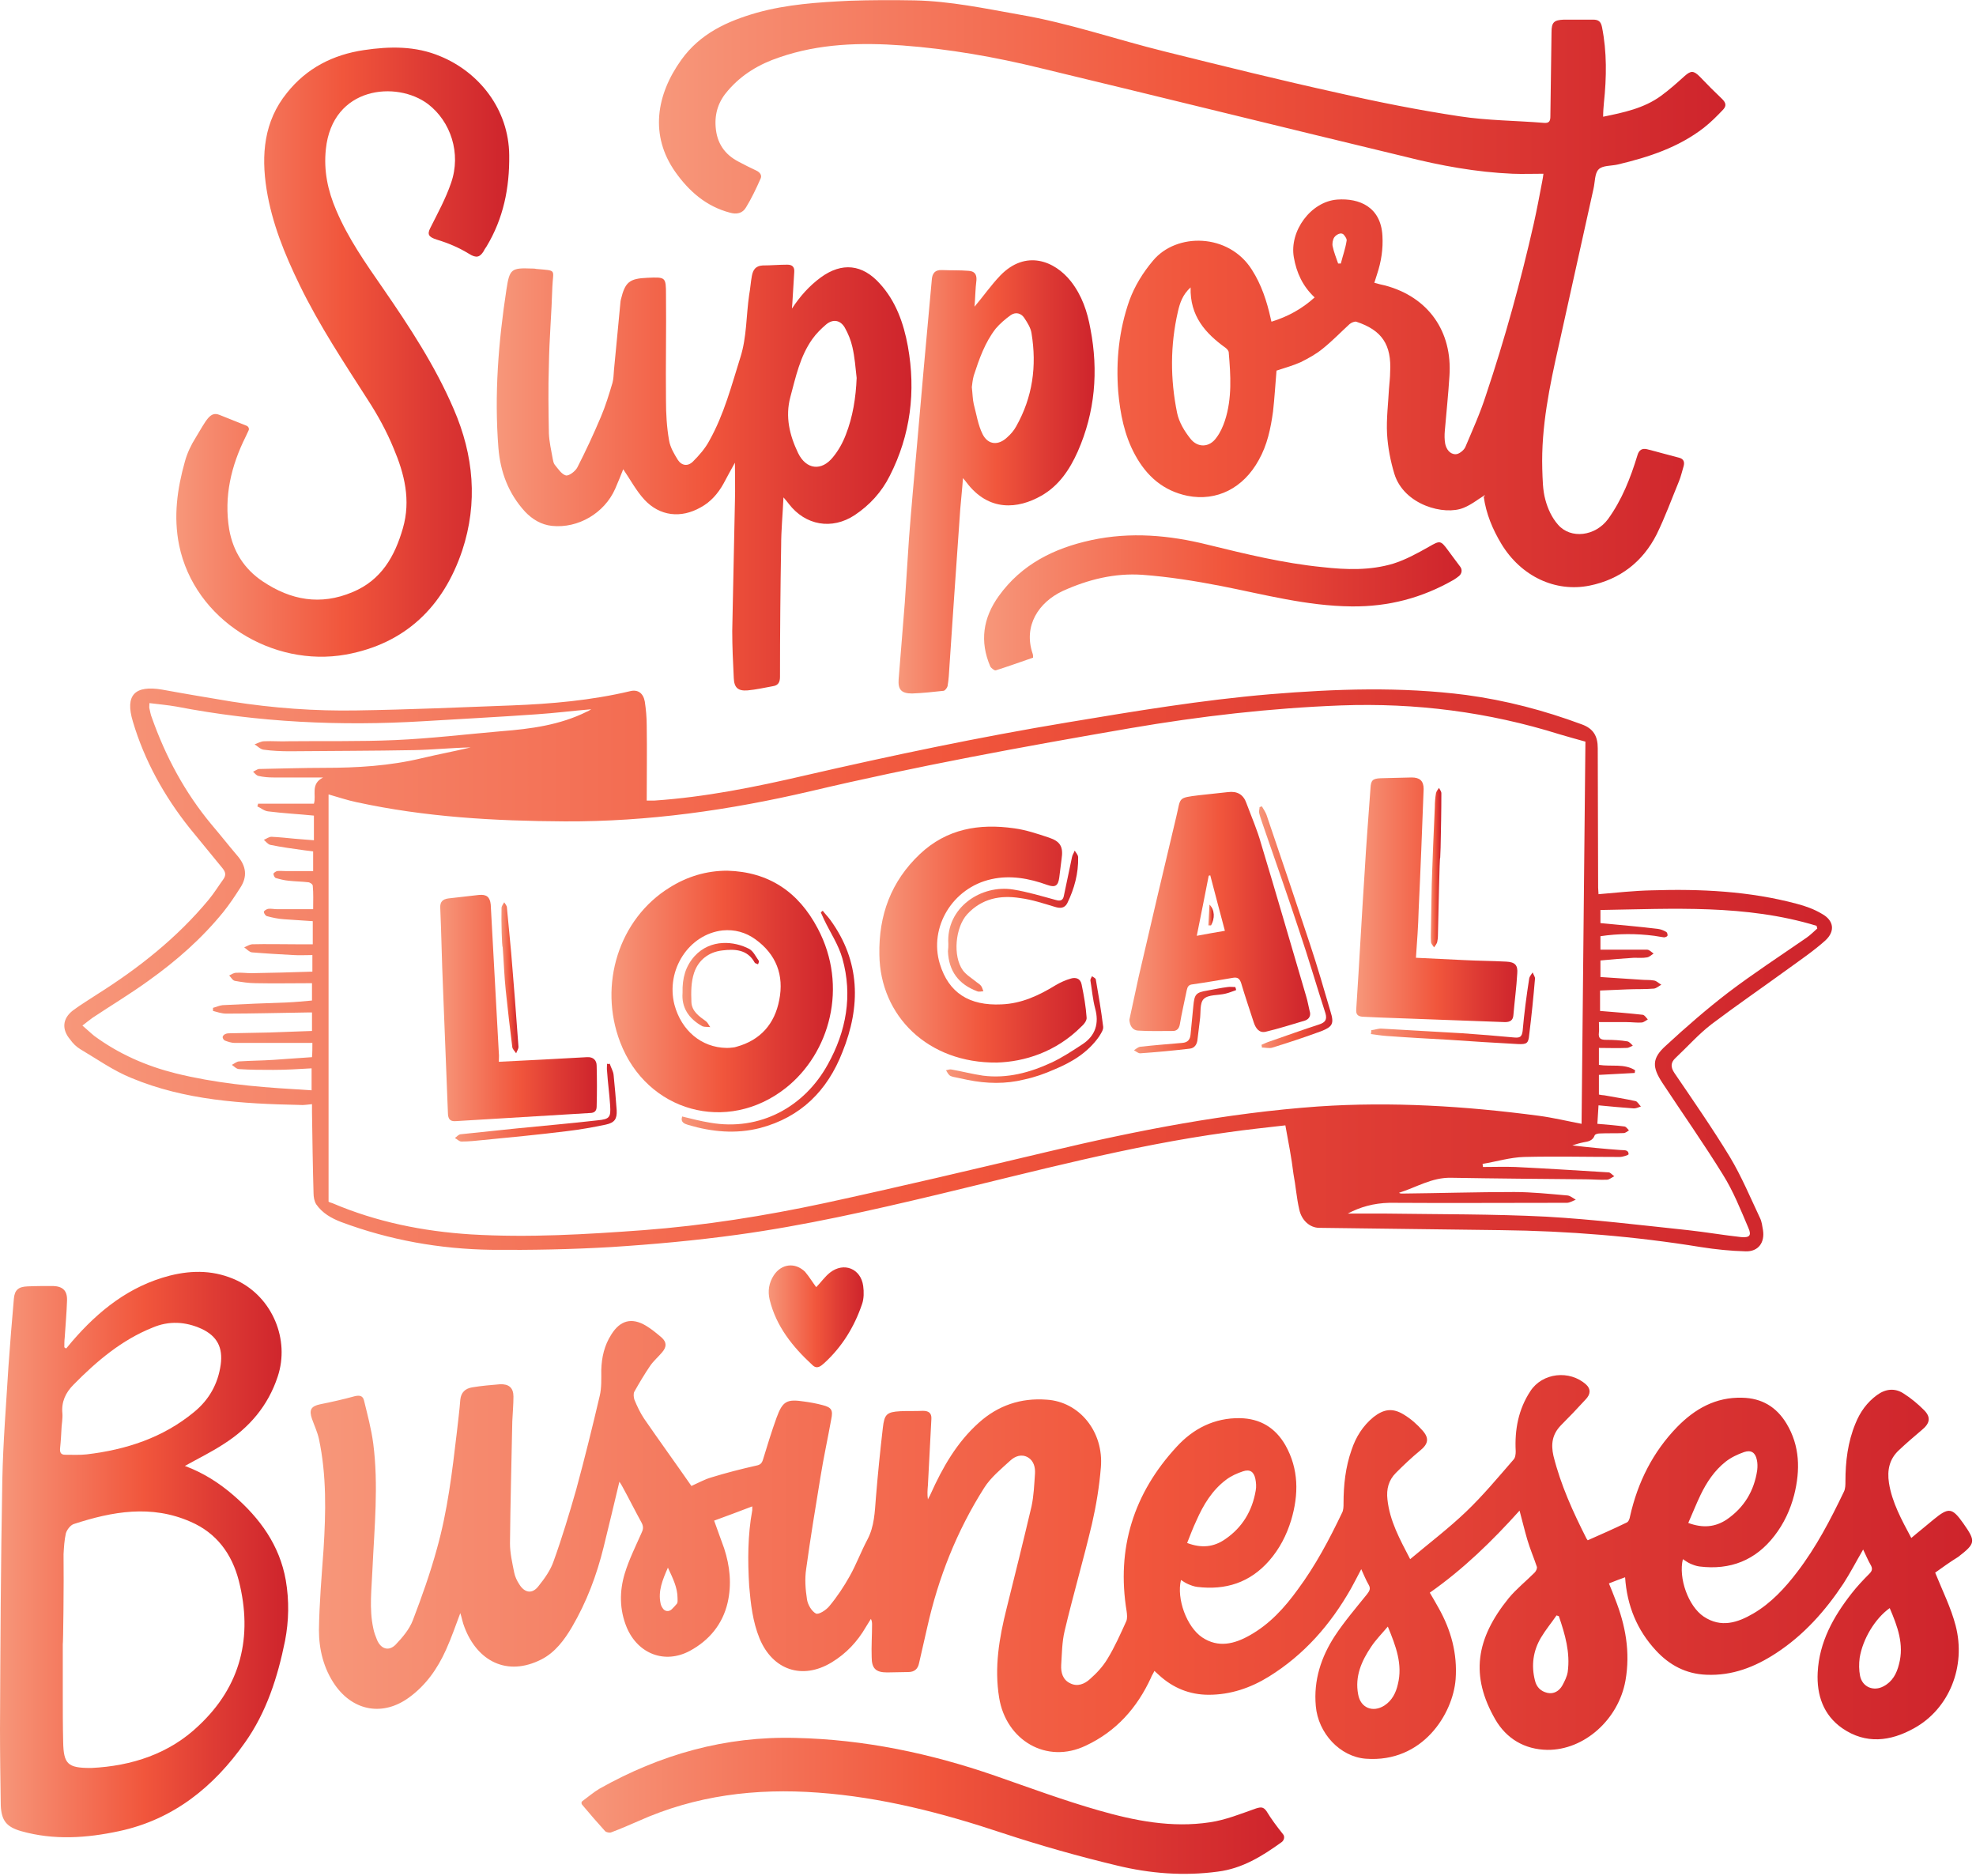 <?xml version="1.0" encoding="UTF-8"?>
<!DOCTYPE svg PUBLIC '-//W3C//DTD SVG 1.0//EN'
          'http://www.w3.org/TR/2001/REC-SVG-20010904/DTD/svg10.dtd'>
<svg height="487.0" preserveAspectRatio="xMidYMid meet" version="1.0" viewBox="0.0 12.7 513.0 487.0" width="513.0" xmlns="http://www.w3.org/2000/svg" xmlns:xlink="http://www.w3.org/1999/xlink" zoomAndPan="magnify"
><g
  ><linearGradient gradientUnits="userSpaceOnUse" id="a" x1="150.918" x2="333.357" xlink:actuate="onLoad" xlink:show="other" xlink:type="simple" y1="481.484" y2="481.484"
    ><stop offset="0" stop-color="#f7977a"
      /><stop offset=".071" stop-color="#f68d71"
      /><stop offset=".5" stop-color="#f1563c"
      /><stop offset=".745" stop-color="#de3b34"
      /><stop offset="1" stop-color="#ce242c"
    /></linearGradient
    ><path d="M333.1,488.8c0.5,0.6,0.3,1.5-0.3,2c-5.1,3.7-10.3,6.9-16.6,7.7c-8.9,1.2-17.7,0.5-26.3-1.6 c-10-2.4-19.9-5.2-29.6-8.4c-15.6-5.2-31.4-9.3-47.9-10.5c-16.2-1.2-31.8,0.7-46.7,7.4c-2.3,1-4.6,2-7,2.9c-0.4,0.2-1.3,0-1.6-0.3 c-2-2.2-3.9-4.4-6-6.9c-0.2-0.3-0.2-0.7,0.1-0.9c1.5-1.1,2.9-2.3,4.4-3.2c15.8-8.9,32.7-13.7,51-13.2c17.8,0.4,34.9,4,51.7,9.8 c8.9,3.1,17.8,6.4,26.9,9c9.4,2.7,19,4.6,28.9,3.1c4.1-0.6,8-2.2,12-3.6c1.3-0.4,1.9-0.4,2.7,0.7 C330,484.8,331.5,486.8,333.1,488.8z" fill="url(#a)"
    /><g
    ><g
      ><linearGradient gradientUnits="userSpaceOnUse" id="b" x1="171.267" x2="448.308" xlink:actuate="onLoad" xlink:show="other" xlink:type="simple" y1="89.025" y2="89.025"
        ><stop offset="0" stop-color="#f7977a"
          /><stop offset=".071" stop-color="#f68d71"
          /><stop offset=".5" stop-color="#f1563c"
          /><stop offset=".745" stop-color="#de3b34"
          /><stop offset="1" stop-color="#ce242c"
        /></linearGradient
        ><path d="M385.5,141.2c-1.8,1.1-3.5,2.5-5.5,3.3c-5,2.1-15.5-0.7-18-8.8c-1-3.3-1.7-6.9-1.9-10.4 c-0.2-3.9,0.3-7.8,0.5-11.7c0.1-1.4,0.3-2.9,0.3-4.3c0.4-7.1-2.1-10.9-8.8-13.1c-0.4-0.1-1.2,0.2-1.7,0.6c-2.3,2.1-4.5,4.4-7,6.4 c-1.7,1.4-3.7,2.5-5.7,3.5c-2,0.9-4.2,1.5-6.3,2.2c-0.3,3.5-0.5,7.1-0.9,10.6c-0.6,4.4-1.5,8.7-3.7,12.6 c-4,7.3-10.9,10.8-18.5,9.3c-6.3-1.3-10.6-5.1-13.6-10.6c-2.8-5.1-3.9-10.8-4.4-16.5c-0.6-8,0.2-15.9,2.9-23.6 c1.4-3.8,3.5-7.2,6.1-10.3c6.1-7.4,19.7-7.2,25.7,2.3c2.5,3.9,3.9,8.2,4.9,12.7c0,0.2,0.1,0.4,0.2,0.8c4.2-1.3,7.9-3.3,11.2-6.3 c-3.1-2.9-4.7-6.4-5.4-10.4c-1.2-6.8,4.4-14.5,11.3-15c5.7-0.4,11.3,1.9,11.7,9.4c0.2,3.4-0.3,6.7-1.4,10 c-0.2,0.6-0.4,1.3-0.7,2.2c1,0.3,1.9,0.5,2.8,0.7c11.2,3,17.5,11.9,16.7,23.5c-0.3,4.8-0.8,9.5-1.2,14.2 c-0.1,1.1-0.1,2.3,0.1,3.4c0.3,1.4,1.2,2.7,2.7,2.7c0.9,0,2.1-1,2.5-1.8c1.9-4.5,3.9-8.9,5.4-13.6c4.9-14.6,9-29.5,12.4-44.5 c0.8-3.6,1.5-7.3,2.2-11c0.1-0.5,0.2-1.1,0.3-1.9c-2.8,0-5.4,0.1-8,0c-9.4-0.4-18.7-2.1-27.8-4.4c-31.6-7.6-63.1-15.4-94.7-23 c-11.8-2.9-23.8-5-35.9-5.9c-10.8-0.8-21.6-0.5-32,3.1c-5.1,1.7-9.7,4.4-13.3,8.6c-2.4,2.7-3.5,5.8-3.2,9.5c0.3,4.1,2.3,7.1,6,9 c1.5,0.8,3.1,1.6,4.6,2.3c1,0.5,1.5,1.3,1,2.2c-1.1,2.5-2.3,5-3.7,7.3c-0.9,1.6-2.5,1.9-4.2,1.4c-6.1-1.6-10.6-5.5-14.2-10.6 c-6.6-9.4-5-19.9,1.6-29.1c4.9-6.8,11.9-10,19.6-12.2c7.9-2.2,15.9-2.7,24-3.1c5.7-0.2,11.4-0.2,17-0.1 c9.2,0.2,18.2,2.1,27.2,3.7c12.9,2.2,25.2,6.5,37.8,9.6c14.9,3.7,29.8,7.4,44.8,10.7c10.5,2.4,21.1,4.5,31.7,6.1 c7.2,1.1,14.6,1.1,21.9,1.7c1.3,0.1,1.6-0.5,1.6-1.7c0.1-7.3,0.2-14.6,0.3-21.8c0-2.6,0.6-3.2,3.2-3.3c2.5,0,5.1,0,7.6,0 c1.4,0,2,0.5,2.3,1.9c1.3,6.5,1.2,13.1,0.5,19.7c-0.1,1.1-0.2,2.3-0.2,3.6c5.4-1.1,10.6-2.2,15-5.4c2.2-1.6,4.2-3.4,6.2-5.2 c1.6-1.4,2.3-1.4,3.9,0.2c1.9,2,3.8,3.9,5.8,5.8c0.9,0.9,1.2,1.7,0.3,2.7c-1.6,1.7-3.3,3.4-5.1,4.8c-6.6,5.1-14.3,7.6-22.3,9.5 c-1.7,0.4-4,0.2-5,1.3c-1,1-0.9,3.3-1.3,5c-3,13.5-6,27.1-9,40.6c-2.4,10.6-4.6,21.2-4.3,32.1c0.1,2.7,0.1,5.5,0.8,8 c0.6,2.3,1.7,4.7,3.3,6.5c3.3,3.8,9.7,3,13-1.5c3.6-5,5.8-10.6,7.6-16.5c0.4-1.4,1.2-1.9,2.5-1.6c2.8,0.7,5.5,1.5,8.3,2.2 c1.2,0.3,1.5,1.1,1.2,2.2c-0.4,1.3-0.7,2.7-1.2,3.9c-1.9,4.6-3.6,9.3-5.8,13.8c-3.6,7.1-9.5,11.7-17.4,13.3 c-8.9,1.8-17.8-2.4-22.9-10.8c-2.3-3.8-4-7.9-4.6-12.3C385.6,141.5,385.4,141.2,385.5,141.2z M309.1,87.3 c-2.1,1.9-2.8,4.1-3.3,6.3c-2,8.7-2,17.5-0.2,26.3c0.5,2.4,1.9,4.7,3.4,6.6c1.9,2.5,5,2.4,6.8-0.2c1-1.3,1.7-2.9,2.2-4.4 c1.9-5.8,1.5-11.8,1-17.7c0-0.4-0.4-0.9-0.8-1.2C312.9,99.2,308.9,94.7,309.1,87.3z M347.4,81.1c0.4,0,0.3,0,0.7,0 c0.5-2,1.2-3.9,1.5-5.9c0.1-0.4-0.2-0.9-0.6-1.4c-0.3-0.5-0.9-0.6-1.4-0.4c-0.5,0.2-0.9,0.5-1.2,0.9c-0.4,0.6-0.6,1.7-0.4,2.4 C346.3,78.2,346.9,79.6,347.4,81.1z" fill="url(#b)"
        /><linearGradient gradientUnits="userSpaceOnUse" id="c" x1="45.845" x2="132.323" xlink:actuate="onLoad" xlink:show="other" xlink:type="simple" y1="104.146" y2="104.146"
        ><stop offset="0" stop-color="#f7977a"
          /><stop offset=".071" stop-color="#f68d71"
          /><stop offset=".5" stop-color="#f1563c"
          /><stop offset=".745" stop-color="#de3b34"
          /><stop offset="1" stop-color="#ce242c"
        /></linearGradient
        ><path d="M64,123.2c0.5,0.2,0.8,0.8,0.5,1.3c-0.3,0.6-0.5,1.1-0.7,1.5c-3.8,7.6-5.7,15.6-4.3,24.1 c1,5.7,3.9,10.3,8.7,13.5c7.3,4.9,15,6.3,23.3,2.8c7.5-3.1,11-9.3,13.1-16.6c2.1-7.3,0.4-14.1-2.4-20.7 c-1.8-4.4-4.1-8.6-6.7-12.6c-6.2-9.7-12.6-19.3-17.7-29.8c-3.9-8-7.2-16.1-8.6-24.9c-1.4-8.9-0.7-17.6,5.3-25 c5.1-6.4,11.9-9.9,20-11.1c6.7-1,13.4-1.1,19.8,1.6c10,4.1,17.8,13.7,17.9,25.7c0.1,8.5-1.5,16.4-5.9,23.7 c-0.3,0.4-0.6,0.9-0.8,1.3c-0.9,1.4-1.8,1.8-3.7,0.6c-2.6-1.6-5.4-2.8-8.4-3.7c-2.2-0.7-2.5-1.4-1.7-3c1.9-3.8,4-7.6,5.4-11.7 c2.7-7.7-0.1-16-6-20.5c-8.1-6.1-24.8-4.6-26.5,11.7c-0.6,5.6,0.5,10.8,2.7,15.9c3.1,7.3,7.6,13.7,12.1,20.2 c6.9,10,13.6,20.2,18.4,31.4c5.2,12,6.3,24.3,2.2,36.7c-4.9,14.6-14.8,24.2-30.2,27c-19,3.4-39.3-8.9-43.3-28.4 c-1.5-7.4-0.5-14.6,1.5-21.7c0.6-2.2,1.6-4.3,2.8-6.2c2.8-4.6,3.7-6.9,6.2-5.9C59.3,121.3,61.5,122.2,64,123.2z" fill="url(#c)"
        /><linearGradient gradientUnits="userSpaceOnUse" id="d" x1="128.971" x2="236.645" xlink:actuate="onLoad" xlink:show="other" xlink:type="simple" y1="136.48" y2="136.48"
        ><stop offset="0" stop-color="#f7977a"
          /><stop offset=".071" stop-color="#f68d71"
          /><stop offset=".5" stop-color="#f1563c"
          /><stop offset=".745" stop-color="#de3b34"
          /><stop offset="1" stop-color="#ce242c"
        /></linearGradient
        ><path d="M205.6,92.8c2.1-3.2,4.5-5.9,7.5-8.1c5.5-4,10.8-3.4,15.3,1.6c4.2,4.6,6.2,10.3,7.3,16.3 c2.1,11.7,0.7,23-4.7,33.6c-2.1,4.2-5.2,7.6-9.1,10.2c-5.9,3.9-12.8,2.7-17.1-2.9c-0.3-0.4-0.7-0.9-1.4-1.7 c-0.2,4.5-0.6,8.5-0.6,12.5c-0.2,11.4-0.3,22.7-0.3,34.1c0,1.4-0.5,2.2-1.8,2.4c-2.2,0.4-4.4,0.9-6.6,1.1 c-2.5,0.2-3.5-0.7-3.6-3.2c-0.2-4.1-0.4-8.1-0.4-12.2c0.2-11.2,0.5-22.5,0.7-33.7c0.1-3.4,0-6.7,0-10c-1,1.8-2,3.6-3,5.5 c-1.4,2.5-3.3,4.7-5.9,6.1c-5.1,2.9-10.6,2.3-14.6-2c-2.2-2.4-3.7-5.3-5.5-7.9c-0.6,1.5-1.3,3.3-2.1,5.1 c-2.8,6.3-9.6,10.3-16.4,9.6c-2.8-0.3-5.1-1.7-7-3.7c-4.3-4.7-6.4-10.3-6.9-16.5c-1.1-13.9,0-27.6,2.1-41.3 c0.8-5.2,1.3-5.5,6.5-5.3c0.4,0,0.8,0,1.2,0.1c5.5,0.5,4.4,0,4.2,4.7c-0.2,6.8-0.8,13.5-0.9,20.3c-0.2,5.9-0.1,11.8,0,17.7 c0.1,2.2,0.6,4.4,1,6.6c0.1,0.5,0.2,1.1,0.5,1.5c0.9,1.1,1.8,2.5,2.9,2.8c0.8,0.2,2.5-1.1,3-2.1c2.2-4.3,4.2-8.6,6.1-13.1 c1.2-2.8,2.1-5.8,3-8.8c0.3-1.1,0.3-2.2,0.4-3.4c0.6-5.9,1.1-11.8,1.7-17.8c0-0.2,0.1-0.3,0.1-0.5c1.1-4.5,2.2-5.4,6.9-5.6 c4.7-0.2,4.8-0.2,4.8,4.4c0.1,9.1-0.1,18.2,0,27.4c0,3.5,0.2,7,0.8,10.4c0.3,1.8,1.3,3.5,2.3,5.1c1,1.5,2.6,1.7,3.9,0.4 c1.6-1.6,3.2-3.4,4.3-5.5c3.8-6.8,5.7-14.2,8-21.5c1.7-5.3,1.5-10.9,2.3-16.3c0.3-1.6,0.4-3.3,0.7-4.9c0.3-1.6,1-2.6,2.8-2.7 c2.1,0,4.2-0.2,6.4-0.2c1.3,0,1.9,0.6,1.8,1.9c-0.2,2.7-0.3,5.5-0.5,8.2C205.7,91.8,205.6,92.3,205.6,92.8z M222.4,110.8 c-0.3-2.7-0.5-5.4-1.1-8c-0.4-1.8-1.1-3.5-2-5.1c-1.2-2-3.1-2.2-4.8-0.8c-1.3,1.1-2.6,2.4-3.6,3.8c-3.2,4.5-4.3,9.8-5.7,15 c-1.4,5.2-0.2,10,2,14.6c2.1,4.3,6.1,4.8,9.1,1c1.4-1.7,2.5-3.7,3.3-5.8C221.4,120.9,222.2,115.9,222.4,110.8z" fill="url(#d)"
        /><linearGradient gradientUnits="userSpaceOnUse" id="e" x1="233.388" x2="284.219" xlink:actuate="onLoad" xlink:show="other" xlink:type="simple" y1="136.531" y2="136.531"
        ><stop offset="0" stop-color="#f7977a"
          /><stop offset=".071" stop-color="#f68d71"
          /><stop offset=".5" stop-color="#f1563c"
          /><stop offset=".745" stop-color="#de3b34"
          /><stop offset="1" stop-color="#ce242c"
        /></linearGradient
        ><path d="M253,92.3c2.3-2.7,4.3-5.6,6.7-8.1c6.6-6.8,14.1-3.8,18.3,1.5c2.9,3.7,4.3,7.9,5.1,12.4 c2.1,10.9,1.2,21.6-3.3,31.8c-2.1,4.7-4.9,8.9-9.5,11.5c-6,3.4-13.6,4.2-19.4-3.5c-0.2-0.3-0.4-0.5-0.9-1.1 c-0.2,2.9-0.5,5.5-0.7,8c-0.6,8.1-1.1,16.2-1.7,24.4c-0.4,5.4-0.7,10.9-1.1,16.3c-0.1,1.8-0.2,3.6-0.5,5.3 c-0.1,0.4-0.6,1.1-1,1.2c-2.7,0.3-5.5,0.6-8.2,0.7c-2.8,0-3.7-1-3.5-3.7c0.5-6.6,1.1-13.2,1.6-19.9c0.4-5.6,0.7-11.2,1.1-16.8 c0.6-7.8,1.3-15.5,2-23.3c0.6-6.8,1.2-13.7,1.8-20.5c0.7-7.7,1.4-15.4,2.1-23.1c0.1-1.7,0.8-2.7,2.7-2.6c2.3,0.1,4.6,0,6.9,0.2 c1.4,0.1,2.1,0.8,2,2.4C253.2,87.7,253.2,90.1,253,92.3z M252.3,113.2c0.2,1.7,0.2,3.1,0.5,4.4c0.7,2.6,1.1,5.4,2.3,7.8 c1.4,2.8,4.1,3,6.4,0.8c0.9-0.8,1.7-1.7,2.3-2.8c4.3-7.6,5.4-15.7,4-24.2c-0.2-1.4-1.1-2.8-1.9-4c-0.8-1.2-2.2-1.6-3.5-0.7 c-1.4,1-2.8,2.2-3.9,3.5c-2.8,3.6-4.3,7.9-5.7,12.2C252.5,111.3,252.4,112.4,252.3,113.2z" fill="url(#e)"
      /></g
      ><linearGradient gradientUnits="userSpaceOnUse" id="f" x1="255.512" x2="379.482" xlink:actuate="onLoad" xlink:show="other" xlink:type="simple" y1="169.131" y2="169.131"
      ><stop offset="0" stop-color="#f7977a"
        /><stop offset=".071" stop-color="#f68d71"
        /><stop offset=".5" stop-color="#f1563c"
        /><stop offset=".745" stop-color="#de3b34"
        /><stop offset="1" stop-color="#ce242c"
      /></linearGradient
      ><path d="M379.1,159.8c0.6,0.8,0.4,1.8-0.3,2.4c-0.5,0.4-0.9,0.7-1.4,1c-8.2,4.7-16.9,7-26.5,6.9 c-11.6-0.1-22.7-3.1-33.9-5.3c-6.7-1.3-13.6-2.4-20.4-2.9c-7.2-0.5-14.1,1.2-20.7,4.2c-6.2,2.9-10.3,9-7.8,16.3 c0.1,0.3,0.1,0.6,0.1,1c-3.2,1.1-6.5,2.3-9.7,3.3c-0.3,0.1-1.2-0.6-1.4-1c-2.8-6.5-1.9-12.6,2.2-18.3c5.9-8.2,14.3-12.4,24-14.5 c10.2-2.2,20.3-1.3,30.3,1.2c9.8,2.4,19.6,4.8,29.7,5.8c6.2,0.7,12.4,0.9,18.4-0.9c3.2-1,6.3-2.7,9.3-4.4c2.8-1.6,3-1.7,4.9,0.9 C376.9,156.9,378,158.3,379.1,159.8z" fill="url(#f)"
    /></g
    ><g
    ><linearGradient gradientUnits="userSpaceOnUse" id="g" x1="80.813" x2="511.993" xlink:actuate="onLoad" xlink:show="other" xlink:type="simple" y1="412.259" y2="412.259"
      ><stop offset="0" stop-color="#f7977a"
        /><stop offset=".071" stop-color="#f68d71"
        /><stop offset=".5" stop-color="#f1563c"
        /><stop offset=".745" stop-color="#de3b34"
        /><stop offset="1" stop-color="#ce242c"
      /></linearGradient
      ><path d="M502.4,420.9c1.9,4.7,4.1,9.1,5.3,13.7c2.8,10.7-1.7,21.7-10.8,26.7c-6.1,3.4-12.5,4.2-18.6,0 c-4.9-3.4-6.7-8.6-6.4-14.5c0.4-7.9,4.1-14.5,8.8-20.5c1.4-1.8,3-3.5,4.6-5.1c0.8-0.8,0.9-1.4,0.3-2.4c-0.7-1.2-1.2-2.5-1.9-3.9 c-1.8,3.1-3.3,6-5.1,8.8c-4.7,7.1-10.3,13.4-17.5,18.1c-5.5,3.6-11.4,5.9-18.1,5.6c-5.3-0.2-9.6-2.5-13.1-6.3 c-4.9-5.3-7.5-11.6-8-19c-1.4,0.5-2.7,1-4.2,1.6c0.6,1.4,1.1,2.7,1.6,4c2.7,6.8,4,13.8,2.7,21.2c-1.8,10.1-10.7,18.1-20.3,18 c-5.9-0.1-10.6-2.9-13.5-7.9c-6.5-11.3-5.1-20.9,3.5-31.5c2-2.4,4.5-4.4,6.7-6.6c0.4-0.4,0.7-1.1,0.6-1.5 c-0.8-2.4-1.8-4.7-2.5-7.1c-0.7-2.4-1.3-4.9-2-7.5c-7.1,7.9-14.6,15.2-23.3,21.3c0.8,1.4,1.6,2.7,2.3,4c3.2,5.7,4.9,11.8,4.4,18.5 c-0.7,8.9-8.5,21.7-23.3,20.6c-6.7-0.5-12.4-6.6-13-13.7c-0.6-6.7,1.4-12.7,4.9-18.1c2.5-3.8,5.5-7.3,8.4-10.9 c0.7-0.9,1-1.5,0.4-2.5c-0.7-1.2-1.2-2.5-1.9-4c-1,1.9-1.8,3.5-2.7,5.1c-5.3,9.3-12.1,17.1-21.3,22.8c-4.7,2.9-9.9,4.7-15.6,4.7 c-5,0-9.3-1.8-12.9-5.1c-0.3-0.3-0.7-0.6-1.2-1.1c-0.3,0.7-0.7,1.2-0.9,1.8c-3.6,7.8-9,13.9-16.9,17.6 c-10.2,4.9-20.7-1.4-22.5-12.4c-1.3-7.9,0-15.5,1.9-23.1c2.2-8.8,4.4-17.7,6.5-26.6c0.6-2.8,0.7-5.7,0.9-8.5 c0.1-1.6-0.3-3.3-1.8-4.2c-1.7-1-3.4-0.3-4.6,0.8c-2.4,2.2-5.1,4.4-6.8,7.1c-7.1,11.2-11.9,23.3-14.8,36.3 c-0.7,3.1-1.4,6.1-2.1,9.2c-0.3,1.5-1.2,2.3-2.8,2.3c-1.8,0-3.7,0.1-5.5,0.1c-2.9,0-4-1-4-4c-0.1-2.8,0.1-5.6,0.1-8.4 c0-0.4,0-0.9-0.3-1.5c-0.4,0.7-0.9,1.4-1.3,2.1c-2.2,3.8-5.1,6.9-8.9,9.2c-7.6,4.6-15.3,2-18.7-6.2c-1.8-4.4-2.3-9-2.7-13.6 c-0.4-6.6-0.4-13.2,0.8-19.7c0-0.2,0-0.4,0-1c-3.4,1.3-6.6,2.5-9.9,3.7c0.9,2.6,1.8,4.9,2.6,7.2c1.5,4.6,2,9.3,0.9,14.1 c-1.3,5.6-4.8,9.8-9.8,12.5c-6.5,3.5-13.5,0.8-16.4-6.1c-1.9-4.6-1.9-9.4-0.5-14c1.1-3.6,2.8-7,4.3-10.4c0.5-1,0.6-1.7,0.1-2.7 c-1.7-3.1-3.3-6.3-5-9.4c-0.2-0.4-0.4-0.7-0.8-1.3c-1.4,5.8-2.7,11.4-4.1,17c-1.8,7.3-4.4,14.2-8.2,20.7c-2,3.4-4.4,6.6-7.9,8.4 c-9,4.6-16.7,0.4-20-8.3c-0.5-1.2-0.7-2.5-1.1-3.7c-1.2,3.2-2.3,6.4-3.7,9.5c-2.2,4.9-5.2,9.2-9.6,12.4 c-6.7,4.9-14.4,3.6-19.2-3.2c-3-4.3-4.2-9.3-4.2-14.3c0.1-7,0.7-14,1.2-21c0.6-9.6,0.8-19.2-1.2-28.6c-0.4-1.8-1.2-3.5-1.8-5.2 c-0.8-2.3-0.3-3.3,2.1-3.8c3-0.6,6.1-1.3,9-2.1c1.3-0.3,2.1-0.1,2.4,1.1c0.9,3.7,1.9,7.4,2.4,11.2c1.4,10.8,0.3,21.7-0.2,32.5 c-0.2,5.1-0.9,10.3,0.2,15.4c0.2,1.1,0.6,2.1,1,3.1c1,2.3,3,3,4.8,1.2c1.8-1.9,3.6-4,4.5-6.4c2.3-6,4.5-12.2,6.2-18.4 c2.8-9.9,4-20.1,5.2-30.3c0.3-2.8,0.7-5.7,0.9-8.5c0.2-1.9,1.3-2.9,3.1-3.2c2.4-0.4,4.8-0.6,7.2-0.8c2.3-0.1,3.5,0.9,3.5,3.2 c0,2.1-0.2,4.2-0.3,6.4c-0.2,10.6-0.5,21.1-0.6,31.7c0,2.5,0.6,5.1,1.1,7.6c0.2,1,0.7,2.1,1.3,3c1.4,2.3,3.4,2.6,5,0.5 c1.6-2,3.1-4.1,3.9-6.4c2.2-6.1,4.1-12.4,5.9-18.7c2.2-8.1,4.2-16.2,6.1-24.3c0.5-2.1,0.4-4.4,0.4-6.7c0.1-3.3,0.8-6.4,2.6-9.2 c2.3-3.7,5.3-4.5,9-2.3c1.5,0.9,2.8,2,4.1,3.1c1.3,1.2,1.3,2.4,0.1,3.8c-1,1.2-2.2,2.2-3.1,3.5c-1.5,2.2-2.8,4.4-4.1,6.7 c-0.3,0.5-0.2,1.5,0,2.1c0.7,1.7,1.5,3.4,2.5,4.9c4,5.8,8.2,11.6,12.3,17.5c1.8-0.8,3.4-1.7,5.1-2.2c3.9-1.2,7.8-2.2,11.8-3.1 c1-0.2,1.4-0.6,1.7-1.6c1.1-3.6,2.2-7.2,3.5-10.8c1.6-4.4,2.7-4.9,7.3-4.2c1.5,0.2,3.1,0.5,4.6,0.9c2.4,0.6,2.8,1.3,2.3,3.7 c-0.9,5-2,10-2.8,15c-1.3,7.9-2.6,15.8-3.7,23.8c-0.4,2.6-0.2,5.3,0.2,7.9c0.2,1.4,1.2,3.1,2.3,3.7c0.7,0.4,2.7-0.9,3.5-1.9 c2-2.4,3.8-5.1,5.3-7.8c1.7-3,2.9-6.3,4.6-9.5c1.8-3.4,1.9-7.1,2.2-10.9c0.5-6.1,1.1-12.1,1.8-18.1c0.4-3.5,1-4.1,4.5-4.3 c1.9-0.1,3.9,0,5.9-0.1c1.4,0,2.3,0.5,2.2,2.1c-0.3,5.7-0.6,11.4-0.9,17.2c-0.1,1.2-0.2,2.4,0,3.7c0.2-0.5,0.5-0.9,0.7-1.4 c3.1-6.9,6.8-13.4,12.5-18.5c5-4.5,10.9-6.5,17.6-6c8.5,0.5,14.9,8.3,14.1,17.6c-0.4,4.9-1.2,9.8-2.3,14.6 c-2.2,9.3-4.9,18.5-7.1,27.8c-0.7,2.9-0.7,5.9-0.9,8.9c-0.1,1.9,0.4,3.8,2.3,4.7c1.9,1,3.8,0.2,5.2-1.1c1.7-1.5,3.3-3.2,4.5-5.2 c1.9-3.1,3.4-6.5,4.9-9.8c0.3-0.7,0.2-1.7,0.1-2.5c-2.7-16.4,1.8-30.7,13-42.8c4.3-4.7,9.8-7.5,16.4-7.4c5.3,0.1,9.2,2.5,11.8,7 c3.5,6.2,3.5,12.8,1.5,19.5c-1.2,3.9-3,7.4-5.7,10.5c-5,5.7-11.3,7.7-18.7,6.8c-0.8-0.1-1.6-0.4-2.3-0.7c-0.7-0.3-1.3-0.7-1.9-1.1 c-1.2,4.9,1.5,12.2,5.5,14.9c4.2,2.8,8.4,1.7,12.3-0.5c5.2-2.9,9.1-7.2,12.5-11.9c4.6-6.2,8.2-13,11.5-19.9 c0.4-0.7,0.4-1.7,0.4-2.5c0-4.7,0.5-9.4,2.1-13.9c1.1-3.3,2.9-6.2,5.7-8.5c2.7-2.1,5-2.4,7.9-0.6c1.8,1.1,3.4,2.5,4.8,4.1 c1.8,2,1.5,3.5-0.6,5.2c-2.2,1.8-4.3,3.8-6.3,5.8c-1.9,1.9-2.5,4.2-2.2,6.9c0.6,5.6,3.2,10.3,5.9,15.5c5-4.2,10-8,14.5-12.3 c4.4-4.2,8.3-8.9,12.3-13.5c0.5-0.5,0.6-1.4,0.6-2.2c-0.3-5.6,0.7-10.9,3.8-15.6c3.1-4.8,10.2-5.6,14.5-1.7 c1.2,1.1,1.2,2.5-0.2,3.9c-2.1,2.3-4.2,4.5-6.4,6.7c-2.2,2.3-2.6,4.8-1.9,7.9c1.9,7.6,5.1,14.6,8.6,21.5c0.1,0.1,0.2,0.3,0.3,0.4 c3.4-1.5,6.8-3,10.1-4.6c0.5-0.2,0.8-1,0.9-1.7c2-8.8,5.9-16.6,12.2-23.1c4.6-4.7,10-7.8,16.9-7.6c5.1,0.1,8.9,2.4,11.5,6.7 c3.5,5.8,3.6,12.1,2,18.5c-1,3.9-2.7,7.5-5.1,10.6c-4.9,6.4-11.5,9-19.5,8c-0.8-0.1-1.6-0.4-2.3-0.7c-0.7-0.3-1.4-0.8-2-1.2 c-1.2,4.9,1.4,12.2,5.4,14.9c4.5,3,8.8,1.6,12.9-0.8c4.6-2.7,8.2-6.6,11.4-10.8c4.9-6.4,8.6-13.5,12.1-20.8 c0.4-0.8,0.4-1.8,0.4-2.7c0-5.1,0.6-10.2,2.6-15c1.2-3,3-5.5,5.6-7.4c2.2-1.6,4.6-1.9,6.9-0.4c1.9,1.2,3.7,2.7,5.3,4.3 c1.9,1.9,1.5,3.5-0.6,5.2c-2,1.7-4,3.4-5.9,5.2c-2.5,2.3-3.1,5.2-2.6,8.5c0.8,5.1,3.3,9.6,5.8,14.3c1.1-0.9,2-1.7,2.9-2.4 c1-0.8,1.9-1.6,2.9-2.4c3.9-3.2,4.8-3.1,7.7,1c3.3,4.7,3.2,5.2-1.3,8.7C506.3,418.1,504.2,419.6,502.4,420.9z M308.2,413.2 c3.7,1.4,6.9,1.1,9.9-1c4.4-3,7-7.3,7.9-12.6c0.2-1,0.1-2.1-0.1-3.1c-0.4-1.8-1.4-2.5-3.2-1.9c-1.5,0.5-3.1,1.2-4.4,2.2 c-3.6,2.7-5.9,6.5-7.7,10.6C309.7,409.3,309,411.2,308.2,413.2z M438.3,408c3.8,1.4,7,1.1,10-0.9c4.5-3.1,7.1-7.4,7.9-12.8 c0.1-0.9,0.1-1.9-0.1-2.7c-0.4-1.9-1.5-2.6-3.3-2c-1.7,0.6-3.4,1.4-4.8,2.5c-2.9,2.3-4.9,5.3-6.5,8.6 C440.4,403,439.4,405.5,438.3,408z M360.3,434.9c-1.6,1.9-3.1,3.4-4.3,5.2c-2.5,3.7-4.3,7.7-3.4,12.4c0.6,3.5,3.8,4.8,6.8,2.9 c2-1.3,3-3.3,3.5-5.5C364.2,444.7,362.4,440,360.3,434.9z M490.6,430.1c-3.8,2.7-7,8-7.8,12.9c-0.2,1.5-0.2,3.2,0.1,4.7 c0.6,2.9,3.5,4.1,6.1,2.7c2.3-1.2,3.4-3.3,4-5.7C494.4,439.5,492.6,434.8,490.6,430.1z M404.7,432.2c-0.2-0.1-0.4-0.1-0.6-0.2 c-1.3,1.9-2.8,3.7-4,5.7c-2.1,3.5-2.6,7.3-1.6,11.2c0.4,1.7,1.5,2.8,3.2,3.2c1.7,0.4,3.1-0.5,3.9-1.9c0.6-1.1,1.2-2.3,1.4-3.5 C407.7,441.6,406.3,436.9,404.7,432.2z M173.4,419.6c-1.4,3.2-2.6,6.1-1.9,9.3c0.1,0.5,0.3,0.9,0.6,1.3c0.5,0.8,1.6,0.9,2.3,0.2 c0.4-0.4,0.9-0.9,1.3-1.4c0.3-0.3,0.2-1,0.2-1.5C175.9,424.8,174.7,422.4,173.4,419.6z" fill="url(#g)"
      /><linearGradient gradientUnits="userSpaceOnUse" id="h" x1="0" x2="74.837" xlink:actuate="onLoad" xlink:show="other" xlink:type="simple" y1="416.198" y2="416.198"
      ><stop offset="0" stop-color="#f7977a"
        /><stop offset=".071" stop-color="#f68d71"
        /><stop offset=".5" stop-color="#f1563c"
        /><stop offset=".745" stop-color="#de3b34"
        /><stop offset="1" stop-color="#ce242c"
      /></linearGradient
      ><path d="M17.2,362.7c0.5-0.6,1-1.2,1.5-1.8c6.9-8,14.9-14.4,25.4-17.1c6-1.5,11.8-1.4,17.5,1.3 c9.1,4.4,13.7,15.3,10.5,24.9c-2.5,7.6-7.4,13.3-14,17.5c-3.2,2.1-6.7,3.8-10.1,5.7c4.8,1.8,8.9,4.4,12.7,7.7 c6.8,5.9,11.9,12.9,13.5,22c0.9,5.3,0.8,10.5-0.2,15.7c-1.9,9.4-4.8,18.5-10.4,26.4C55.5,476.5,45,485,30.9,488 c-8.4,1.8-16.9,2.4-25.4,0c-3.8-1.1-5.1-2.7-5.3-6.6C0.1,474.7,0,468.1,0,461.5c0.1-21.5,0.2-43,0.6-64.6c0.2-9.9,1-19.7,1.6-29.6 c0.4-5.8,0.9-11.7,1.4-17.5c0.2-2.3,1.2-3.1,3.5-3.2c2.2-0.1,4.5-0.1,6.7-0.1c2.5,0.1,3.7,1.2,3.6,3.8c-0.1,3.2-0.4,6.4-0.6,9.6 c-0.1,0.8-0.1,1.7-0.1,2.5C16.9,362.6,17.1,362.7,17.2,362.7z M16.3,439.5c0,4.2,0,8.4,0,12.6c0,4.2,0,8.5,0.1,12.7 c0.1,5.8,1.2,6.8,7.1,6.8c0.1,0,0.1,0,0.2,0c10.5-0.5,20.3-3.7,27.9-11C62.5,450.4,65.7,437.6,62,423c-1.8-7-5.8-12.4-12.5-15.3 c-10.2-4.5-20.3-2.7-30.4,0.6c-0.8,0.3-1.7,1.4-2,2.4c-0.4,1.8-0.5,3.6-0.6,5.4C16.6,423.9,16.4,439.5,16.3,439.5z M16,382.9 c-0.1,1.9-0.2,3.8-0.4,5.7c-0.1,1.1,0.2,1.7,1.3,1.7c1.9,0,3.8,0.1,5.6-0.1c10.2-1.2,19.8-4.3,27.9-11c3.9-3.2,6.2-7.3,6.9-12.3 c0.6-4.4-0.9-7.4-5-9.3c-4.2-1.9-8.5-2.1-12.7-0.3c-8,3.2-14.5,8.7-20.5,14.8c-2.1,2.1-3.2,4.5-2.9,7.5 C16.3,380.6,16,382.9,16,382.9z" fill="url(#h)"
      /><linearGradient gradientUnits="userSpaceOnUse" id="i" x1="199.555" x2="224.26" xlink:actuate="onLoad" xlink:show="other" xlink:type="simple" y1="354.518" y2="354.518"
      ><stop offset="0" stop-color="#f7977a"
        /><stop offset=".071" stop-color="#f68d71"
        /><stop offset=".5" stop-color="#f1563c"
        /><stop offset=".745" stop-color="#de3b34"
        /><stop offset="1" stop-color="#ce242c"
      /></linearGradient
      ><path d="M211.9,346.8c1.2-1.2,2.2-2.7,3.6-3.8c3.6-2.8,8-1,8.6,3.5c0.2,1.5,0.2,3.3-0.3,4.7c-2,5.9-5.2,11.1-9.8,15.3 c-0.9,0.8-1.9,1.7-3.1,0.5c-5.1-4.7-9.4-10-11.1-17c-0.5-2.2-0.2-4.3,1.1-6.3c2-3,5.5-3.4,8.1-0.9 C210.1,344.1,211,345.6,211.9,346.8z" fill="url(#i)"
    /></g
    ><g
    ><linearGradient gradientUnits="userSpaceOnUse" id="j" x1="16.858" x2="475.894" xlink:actuate="onLoad" xlink:show="other" xlink:type="simple" y1="264.449" y2="264.449"
      ><stop offset="0" stop-color="#f7977a"
        /><stop offset=".071" stop-color="#f68d71"
        /><stop offset=".5" stop-color="#f1563c"
        /><stop offset=".745" stop-color="#de3b34"
        /><stop offset="1" stop-color="#ce242c"
      /></linearGradient
      ><path d="M333.7,304.8c-5.2,0.6-10,1.1-14.9,1.8c-25.6,3.5-50.4,10.2-75.5,16.2c-17.2,4.1-34.4,8-51.9,10.4 c-10.9,1.5-21.9,2.5-32.9,3.2c-10.3,0.6-20.6,0.8-31,0.7c-13.3-0.2-26.3-2.5-38.9-7.2c-2.6-1-4.9-2.3-6.5-4.6 c-0.5-0.8-0.7-1.9-0.7-2.9c-0.2-7-0.3-14-0.4-21c0-0.6,0-1.2,0-2.1c-1.2,0.1-2.2,0.3-3.2,0.2c-14.9-0.3-29.8-1.2-43.7-7 c-4.7-1.9-8.9-4.9-13.3-7.5c-1-0.6-1.9-1.5-2.6-2.5c-2.2-2.6-2-5.4,0.7-7.5c2-1.5,4.2-2.8,6.3-4.2c10.8-6.8,20.8-14.7,29-24.6 c1.4-1.7,2.5-3.5,3.8-5.3c0.7-1,0.6-1.8-0.2-2.8c-2.9-3.5-5.7-7-8.6-10.5c-6.6-8.3-11.7-17.5-14.7-27.6c-2.1-6.9,0.5-9.5,7.6-8.3 c6,1.1,12,2.1,18,3.1c10.8,1.7,21.7,2.5,32.6,2.3c13.4-0.2,26.8-0.8,40.2-1.3c10.3-0.4,20.6-1.3,30.7-3.7c2-0.5,3.4,0.5,3.8,2.7 c0.3,2,0.5,4.1,0.5,6.2c0.1,6.4,0,12.8,0,19.5c0.9,0,1.5,0,2,0c13.2-0.9,26.1-3.5,39-6.5c22.6-5.2,45.4-10,68.3-13.8 c17.4-2.9,34.8-5.8,52.5-7.3c17-1.4,34-2,51,0.2c10.3,1.4,20.2,4,29.9,7.6c3.1,1.1,4.2,3.1,4.2,6.2c0,12.1,0.1,24.1,0.1,36.2 c0,0.6,0.1,1.2,0.1,1.7c4.7-0.4,9.2-0.9,13.8-1c12.7-0.4,25.4,0.2,37.7,3.5c2.3,0.6,4.5,1.4,6.5,2.6c3.1,1.7,3.5,4.5,0.9,6.9 c-3,2.7-6.4,5-9.7,7.4c-6.6,4.8-13.3,9.4-19.8,14.3c-3.4,2.6-6.3,5.9-9.4,8.8c-1.3,1.2-1.3,2.4-0.3,3.9 c4.9,7.2,9.9,14.4,14.4,21.8c3,5,5.3,10.5,7.8,15.8c0.5,1,0.6,2.1,0.8,3.2c0.5,3.2-1.2,5.6-4.5,5.5c-3.9-0.1-7.8-0.5-11.6-1.1 c-17.2-2.8-34.5-4.2-51.9-4.4c-15.7-0.2-31.4-0.4-47.2-0.6c-2.4,0-4.6-1.9-5.2-4.8c-0.7-3-0.9-6.1-1.5-9.2 C335.3,313.2,334.5,309.2,333.7,304.8z M411.6,205.2c-2.1-0.6-4.4-1.2-6.7-1.9c-18.5-5.8-37.4-8.2-56.7-7.5 c-18.4,0.7-36.6,2.8-54.7,5.9c-27.9,4.8-55.7,9.9-83.2,16.4c-21,4.9-42.1,7.9-63.7,7.8c-18.2-0.1-36.2-1.1-54.1-5 c-2.4-0.5-4.7-1.3-7.2-2c0,35.3,0,70.4,0,105.7c0.1,0.1,0.6,0.3,1,0.4c11.5,4.9,23.5,7.3,35.9,8.1c15,0.9,29.9,0,44.9-1.1 c15.8-1.2,31.5-3.7,46.9-7c19.4-4.2,38.8-8.8,58.2-13.4c23.1-5.5,46.3-10,70-11.7c19.2-1.3,38.2-0.1,57.2,2.4 c3.8,0.5,7.5,1.4,11.2,2.1C410.9,271.5,411.3,238.4,411.6,205.2z M81.1,283.4c-0.4,0-0.7,0-0.9,0c-6.4,0-12.8,0-19.3,0 c-0.8,0-1.7-0.3-2.5-0.6c-0.3-0.1-0.6-0.6-0.6-0.9c0-0.3,0.4-0.7,0.7-0.8c0.4-0.2,0.9-0.2,1.3-0.2c3.4-0.1,6.8-0.1,10.2-0.2 c3.6-0.1,7.3-0.3,11-0.4c0-1.7,0-3.2,0-4.8c-0.5,0-0.9,0-1.3,0c-7,0.1-14,0.3-21,0.3c-1.1,0-2.3-0.4-3.4-0.7c0-0.3,0-0.5,0-0.8 c0.8-0.2,1.6-0.6,2.5-0.7c5.6-0.3,11.1-0.5,16.7-0.7c2.2-0.1,4.3-0.3,6.5-0.5c0-1.5,0-3,0-4.5c-4.9,0-9.8,0.1-14.6,0 c-1.8,0-3.7-0.3-5.4-0.6c-0.6-0.1-1-0.9-1.5-1.4c0.6-0.3,1.2-0.7,1.8-0.7c1.3-0.1,2.6,0.1,4,0.1c5.3-0.1,10.5-0.2,15.8-0.4 c0-1.6,0-2.8,0-4.3c-1.7,0-3.3,0.1-4.9,0c-3.6-0.2-7.2-0.4-10.8-0.7c-0.7-0.1-1.3-0.8-2-1.3c0.7-0.3,1.3-0.7,2-0.8 c3.8-0.1,7.6,0,11.4,0c1.5,0,2.9,0,4.4,0c0-2.1,0-4,0-6c-2.6-0.2-5-0.3-7.5-0.5c-1.5-0.1-2.9-0.4-4.4-0.8 c-0.4-0.1-0.8-0.8-0.8-1.1c0-0.3,0.7-0.7,1.1-0.8c0.8-0.1,1.6,0.1,2.4,0.1c3,0,6,0,9.3,0c0-2.1,0.1-4.1-0.1-6.1 c0-0.4-0.8-0.9-1.2-0.9c-1.7-0.2-3.4-0.2-5.1-0.4c-1.1-0.1-2.3-0.4-3.3-0.7c-0.3-0.1-0.6-0.7-0.6-1.1c0-0.2,0.6-0.6,0.9-0.7 c0.7-0.1,1.5,0,2.2,0c2.4,0,4.8,0,7.2,0c0-1.8,0-3.4,0-5.1c-0.8-0.1-1.5-0.2-2.3-0.3c-2.9-0.4-5.9-0.8-8.8-1.4 c-0.6-0.1-1.2-0.9-1.7-1.3c0.7-0.3,1.3-0.8,2-0.8c2,0.1,4,0.3,6,0.5c1.6,0.1,3.2,0.3,5,0.4c0-2.3,0-4.3,0-6.4 c-4-0.4-8-0.6-11.9-1.1c-1-0.1-1.9-0.9-2.8-1.3c0.1-0.2,0.2-0.5,0.2-0.7c4.8,0,9.7,0,14.5,0c0.7-2.2-1-5.1,2.4-6.8 c-4.6,0-8.7,0-12.9,0c-1.3,0-2.6-0.1-3.9-0.4c-0.5-0.1-1-0.7-1.4-1.1c0.5-0.2,1-0.6,1.5-0.7c5.7-0.1,11.4-0.3,17-0.3 c8.5,0,17-0.5,25.3-2.5c4.2-1,8.5-1.8,12.7-2.8c-4.9,0.1-9.8,0.6-14.6,0.7c-10.8,0.2-21.6,0.2-32.4,0.3c-2.2,0-4.5-0.1-6.7-0.4 c-0.9-0.1-1.6-0.9-2.4-1.4c0.8-0.3,1.7-0.8,2.5-0.8c2.1-0.1,4.2,0.1,6.4,0c9.2-0.1,18.4,0.1,27.5-0.3c9.2-0.4,18.4-1.5,27.6-2.3 c7.7-0.6,15.3-1.6,22.3-5.1c0.3-0.1,0.6-0.3,1.1-0.6c-4.9,0.4-9.5,1-14.1,1.3c-9.8,0.7-19.7,1.2-29.5,1.8 c-21.5,1.3-42.9,0.3-64.1-3.8c-2.3-0.4-4.6-0.6-7-0.9c0,0.7-0.1,1.1,0,1.4c0.2,0.8,0.3,1.6,0.6,2.3c3.6,10.2,8.6,19.5,15.5,27.8 c2.3,2.7,4.5,5.5,6.8,8.2c2.2,2.6,2.6,5.3,0.7,8.2c-1.4,2.2-2.8,4.3-4.4,6.3c-5.6,6.9-12.2,12.7-19.5,17.9 c-4.7,3.4-9.7,6.4-14.5,9.6c-0.8,0.6-1.6,1.2-2.6,2c1.2,1,2.1,1.9,3.1,2.7c6.4,4.7,13.5,7.8,21.1,9.7c10.1,2.5,20.3,3.5,30.6,4.1 c1.6,0.1,3.1,0.2,4.7,0.3c0-2.1,0-3.9,0-5.7c-3.4,0.2-6.6,0.4-9.9,0.4c-3,0-6,0-8.9-0.2c-0.7,0-1.3-0.7-1.9-1.1 c0.6-0.3,1.3-0.9,1.9-0.9c3-0.2,6-0.2,8.9-0.4c3.3-0.2,6.6-0.5,10-0.7C81.1,285.9,81.1,284.8,81.1,283.4z M349.9,327.7 c3.2,0,6.6,0,10,0c13.8,0.2,27.7,0.1,41.5,0.8c12.3,0.7,24.5,2.2,36.8,3.5c4.6,0.5,9.2,1.3,13.8,1.8c2.2,0.2,2.8-0.4,1.9-2.4 c-2-4.7-3.9-9.5-6.6-13.8c-5-8.1-10.5-15.9-15.7-23.8c-2.7-4.1-2.8-6.4,0.9-9.7c5.2-4.8,10.6-9.5,16.2-13.8 c6.6-5,13.5-9.5,20.3-14.2c1-0.7,1.9-1.6,2.8-2.4c-0.1-0.2-0.1-0.5-0.2-0.7c-18.4-5.6-37.3-4.4-56.1-4.1c0,1.5,0,2.7,0,3.4 c5.1,0.5,10,0.9,14.9,1.5c0.8,0.1,1.5,0.4,2.2,0.8c0.2,0.1,0.4,0.7,0.3,1c-0.1,0.2-0.6,0.4-0.9,0.4c-0.9-0.1-1.7-0.3-2.5-0.4 c-4.7-0.6-9.3-0.6-14,0.1c0,1.1,0,2.1,0,3.5c4.1,0,8.1,0,12.1,0c0.6,0,1.1,0.6,1.7,1c-0.6,0.4-1.1,0.9-1.7,1 c-1.1,0.2-2.3,0.1-3.4,0.1c-2.9,0.2-5.8,0.4-8.7,0.7c0,1.6,0,3,0,4.3c3.6,0.2,7.1,0.5,10.6,0.7c1.1,0.1,2.2,0,3.3,0.2 c0.7,0.1,1.2,0.7,1.9,1.1c-0.6,0.3-1.2,0.9-1.9,1c-2.3,0.2-4.6,0.1-6.9,0.2c-2.3,0.1-4.7,0.2-7.1,0.3c0,2.1,0,3.9,0,5.3 c3.8,0.3,7.5,0.6,11.1,1c0.5,0.1,0.9,0.8,1.3,1.2c-0.5,0.3-1,0.7-1.5,0.8c-1.3,0.1-2.6-0.1-4-0.1c-2.3,0-4.6,0-7.2,0 c0,1.2,0.1,2,0,2.7c-0.2,1.6,0.5,1.9,1.9,1.9c1.8,0,3.7,0.1,5.5,0.4c0.5,0.1,1,0.7,1.4,1.1c-0.5,0.2-1,0.6-1.6,0.6 c-2.4,0.1-4.8,0-7.2,0c0,1.7,0,3,0,4.4c3.2,0.5,6.6-0.4,9.4,1.4c0,0.2-0.1,0.4-0.1,0.7c-3.1,0.2-6.2,0.3-9.3,0.5 c0,1.9,0,3.5,0,5.1c0.5,0.1,1,0.2,1.4,0.2c2.7,0.5,5.4,0.9,8.1,1.5c0.5,0.1,0.9,0.9,1.4,1.4c-0.6,0.2-1.2,0.5-1.8,0.5 c-3-0.2-6-0.5-9.2-0.8c-0.1,1.7-0.2,3.2-0.3,4.8c2.5,0.2,4.8,0.4,7.1,0.7c0.4,0.1,0.8,0.7,1.1,1c-0.5,0.3-0.9,0.7-1.4,0.7 c-2.1,0.1-4.1,0-6.2,0.1c-0.5,0-1.2,0.2-1.3,0.5c-0.5,1.4-1.7,1.6-2.9,1.8c-1,0.2-2,0.5-2.9,0.8c4.2,0.5,8.3,0.9,12.5,1.2 c0.8,0.1,2.1-0.2,2.1,1.1c0,0.2-1.5,0.7-2.3,0.7c-8.3,0-16.5-0.2-24.8,0c-3.6,0.1-7.2,1.2-10.8,1.8c0,0.3,0.1,0.5,0.1,0.8 c2.8,0,5.6-0.1,8.4,0c8.1,0.4,16.1,0.9,24.2,1.4c0.5,0,1,0.7,1.5,1c-0.6,0.3-1.2,0.8-1.8,0.9c-1.9,0.1-3.8-0.1-5.7-0.1 c-11.6-0.1-23.3-0.2-34.9-0.4c-5-0.1-9,2.5-13.5,3.9c0.3,0.2,0.6,0.2,0.8,0.2c9.7-0.1,19.4-0.4,29.1-0.4c4.6,0,9.3,0.5,13.9,0.9 c0.7,0.1,1.4,0.7,2.1,1.1c-0.8,0.3-1.6,0.8-2.3,0.8c-15.4,0-30.8,0.1-46.1,0C356.6,325,353.1,326,349.9,327.7z" fill="url(#j)"
      /><g
      ><g
        ><linearGradient gradientUnits="userSpaceOnUse" id="k" x1="158.793" x2="216.326" xlink:actuate="onLoad" xlink:show="other" xlink:type="simple" y1="270.077" y2="270.077"
          ><stop offset="0" stop-color="#f7977a"
            /><stop offset=".071" stop-color="#f68d71"
            /><stop offset=".5" stop-color="#f1563c"
            /><stop offset=".745" stop-color="#de3b34"
            /><stop offset="1" stop-color="#ce242c"
          /></linearGradient
          ><path d="M188.8,238.7c10.8,0.3,18.5,5.5,23.5,15c8,15.1,3.1,32.4-8.3,41.4c-15.2,12-36.1,6.2-43-11.9 c-5.7-14.9-0.3-32,12.8-40.1C178.4,240.2,183.4,238.7,188.8,238.7z M188.6,284.7c0.4,0,1,0,1.6-0.1c0.3,0,0.7-0.1,1-0.2 c6.2-1.7,9.9-5.9,11.1-12.1c1.3-6.5-0.8-11.9-6.2-15.8c-2.5-1.8-5.4-2.6-8.5-2.3c-8.8,1-14.8,10.3-12.5,19.3 C176.9,280.2,182.1,284.6,188.6,284.7z" fill="url(#k)"
          /><linearGradient gradientUnits="userSpaceOnUse" id="l" x1="293.168" x2="340.124" xlink:actuate="onLoad" xlink:show="other" xlink:type="simple" y1="249.372" y2="249.372"
          ><stop offset="0" stop-color="#f7977a"
            /><stop offset=".071" stop-color="#f68d71"
            /><stop offset=".5" stop-color="#f1563c"
            /><stop offset=".745" stop-color="#de3b34"
            /><stop offset="1" stop-color="#ce242c"
          /></linearGradient
          ><path d="M293.2,277.4c0.8-3.7,1.6-7.4,2.4-11.1c3.2-13.9,6.5-27.8,9.8-41.7c1.2-4.9,0.2-4.8,6-5.5 c2.5-0.3,4.9-0.5,7.4-0.8c2.4-0.3,4,0.6,4.8,2.9c1.3,3.5,2.8,6.9,3.8,10.5c4,13.2,7.8,26.4,11.7,39.6c0.4,1.3,0.6,2.6,0.9,3.8 c0.4,1.2-0.1,2.1-1.2,2.5c-3.4,1-6.8,2.1-10.2,2.9c-1.7,0.4-2.6-0.9-3.1-2.4c-1.1-3.4-2.3-6.9-3.3-10.3 c-0.4-1.1-0.9-1.5-2.1-1.3c-3.5,0.6-7,1.2-10.5,1.7c-1,0.1-1.3,0.6-1.5,1.5c-0.6,3-1.3,5.9-1.8,8.9c-0.2,1.1-0.8,1.7-1.8,1.7 c-3,0-6.1,0.1-9.1-0.1C294,280.1,293.3,278.9,293.2,277.4z M310.7,255.6c2.7-0.5,4.9-0.9,7.3-1.3c-1.3-5-2.6-9.7-3.8-14.4 c-0.1,0-0.2,0.1-0.4,0.1C312.8,245.1,311.8,250.2,310.7,255.6z" fill="url(#l)"
          /><linearGradient gradientUnits="userSpaceOnUse" id="m" x1="228.307" x2="281.977" xlink:actuate="onLoad" xlink:show="other" xlink:type="simple" y1="257.858" y2="257.858"
          ><stop offset="0" stop-color="#f7977a"
            /><stop offset=".071" stop-color="#f68d71"
            /><stop offset=".5" stop-color="#f1563c"
            /><stop offset=".745" stop-color="#de3b34"
            /><stop offset="1" stop-color="#ce242c"
          /></linearGradient
          ><path d="M258.8,288.5c-17.9,0.2-30.3-12.1-30.5-28c-0.2-10.2,3-19,10.5-26.1c7-6.6,15.4-8,24.5-6.7 c3,0.4,6,1.4,9,2.4c3,1,3.8,2.4,3.3,5.6c-0.2,1.6-0.4,3.2-0.6,4.8c-0.3,2.2-1.1,2.6-3.1,1.9c-4.7-1.7-9.6-2.6-14.5-1.5 c-10.1,2.2-16.3,12.5-13.4,22c2.3,7.5,7.6,10.9,16,10.5c5.2-0.2,9.7-2.3,14.1-5c1.2-0.7,2.5-1.3,3.9-1.7c1.3-0.4,2.5,0,2.8,1.5 c0.6,2.9,1.1,5.7,1.3,8.6c0.1,0.8-0.7,1.8-1.4,2.4C274.1,285.8,265.9,288.3,258.8,288.5z" fill="url(#m)"
          /><linearGradient gradientUnits="userSpaceOnUse" id="n" x1="352.183" x2="393.974" xlink:actuate="onLoad" xlink:show="other" xlink:type="simple" y1="246.255" y2="246.255"
          ><stop offset="0" stop-color="#f7977a"
            /><stop offset=".071" stop-color="#f68d71"
            /><stop offset=".5" stop-color="#f1563c"
            /><stop offset=".745" stop-color="#de3b34"
            /><stop offset="1" stop-color="#ce242c"
          /></linearGradient
          ><path d="M367.6,261.3c4.2,0.2,8.3,0.4,12.4,0.6c3.7,0.2,7.3,0.2,11,0.4c2.3,0.1,3.1,0.9,2.9,3.1 c-0.2,3.6-0.7,7.2-1,10.8c-0.1,1.3-0.8,1.8-2.2,1.8c-10.9-0.4-21.8-0.8-32.7-1.2c-1.4-0.1-2.9-0.1-4.3-0.2 c-1.2-0.1-1.7-0.6-1.6-1.9c0.8-12,1.4-23.9,2.2-35.9c0.4-7.2,1-14.3,1.5-21.5c0.1-2.1,0.6-2.5,2.6-2.6c2.7-0.1,5.4-0.1,8.1-0.2 c2.1,0,3.1,0.9,3.1,3c-0.4,10.5-0.8,21-1.3,31.5C368.2,253,367.9,257,367.6,261.3z" fill="url(#n)"
          /><linearGradient gradientUnits="userSpaceOnUse" id="o" x1="114.37" x2="154.982" xlink:actuate="onLoad" xlink:show="other" xlink:type="simple" y1="274.446" y2="274.446"
          ><stop offset="0" stop-color="#f7977a"
            /><stop offset=".071" stop-color="#f68d71"
            /><stop offset=".5" stop-color="#f1563c"
            /><stop offset=".745" stop-color="#de3b34"
            /><stop offset="1" stop-color="#ce242c"
          /></linearGradient
          ><path d="M129.5,288.3c4.1-0.2,8-0.4,11.9-0.6c3.7-0.2,7.3-0.4,11-0.6c1.6-0.1,2.5,0.8,2.5,2.2 c0.1,3.5,0.1,7.1,0,10.6c0,1.2-0.6,1.7-1.8,1.7c-11.6,0.7-23.1,1.4-34.7,2.1c-1.2,0.1-2-0.2-2.1-1.8c-0.4-11-0.9-22-1.3-33 c-0.3-6.8-0.4-13.6-0.7-20.5c-0.1-1.6,0.6-2.3,2.1-2.5c2.6-0.3,5.2-0.6,7.9-0.9c2-0.2,2.9,0.5,3.1,2.5 c0.7,12.8,1.4,25.6,2.1,38.5C129.6,286.8,129.5,287.4,129.5,288.3z" fill="url(#o)"
        /></g
        ><g
        ><linearGradient gradientUnits="userSpaceOnUse" id="p" x1="176.91" x2="221.903" xlink:actuate="onLoad" xlink:show="other" xlink:type="simple" y1="277.767" y2="277.767"
          ><stop offset="0" stop-color="#f7977a"
            /><stop offset=".071" stop-color="#f68d71"
            /><stop offset=".5" stop-color="#f1563c"
            /><stop offset=".745" stop-color="#de3b34"
            /><stop offset="1" stop-color="#ce242c"
          /></linearGradient
          ><path d="M213.6,249.1c0.6,0.8,1.3,1.5,1.9,2.3c7.9,10.8,8,22.5,3.2,34.4c-3.9,10-10.8,16.9-21.4,19.7 c-6.3,1.6-12.5,1-18.6-0.8c-1-0.3-2.1-0.7-1.6-2.2c2.4,0.6,4.8,1.2,7.2,1.6c13.1,2.3,24.6-4.2,30.6-15.1 c4.8-8.6,6.5-17.9,3.8-27.5c-1-3.6-3.2-6.8-4.8-10.2c-0.3-0.6-0.5-1.2-0.8-1.7C213.2,249.4,213.4,249.2,213.6,249.1z" fill="url(#p)"
          /><linearGradient gradientUnits="userSpaceOnUse" id="q" x1="246.161" x2="279.875" xlink:actuate="onLoad" xlink:show="other" xlink:type="simple" y1="251.715" y2="251.715"
          ><stop offset="0" stop-color="#f7977a"
            /><stop offset=".071" stop-color="#f68d71"
            /><stop offset=".5" stop-color="#f1563c"
            /><stop offset=".745" stop-color="#de3b34"
            /><stop offset="1" stop-color="#ce242c"
          /></linearGradient
          ><path d="M246.2,257.7c-0.6-9.4,8.5-15.5,16.9-14.1c3.7,0.6,7.3,1.7,11,2.7c1.3,0.4,1.9,0,2.1-1.1 c0.7-3.3,1.4-6.7,2.1-10c0.1-0.6,0.5-1.1,0.7-1.7c0.3,0.5,0.9,1.1,0.9,1.7c0.1,4.2-1,8.2-2.8,11.9c-0.7,1.4-1.9,1.4-3.2,1 c-3-0.9-6-1.9-9.1-2.3c-5.1-0.8-9.9,0.1-13.7,4.2c-3.1,3.4-3.8,10.9-1.1,14.6c0.9,1.2,2.3,2,3.5,3c0.4,0.3,0.9,0.6,1.2,1 c0.3,0.4,0.4,0.9,0.6,1.4c-0.5,0-1.1,0.2-1.6,0c-4.8-1.8-7.4-5.2-7.6-10.4C246.2,258.9,246.2,258.3,246.2,257.7z" fill="url(#q)"
          /><linearGradient gradientUnits="userSpaceOnUse" id="r" x1="326.883" x2="345.945" xlink:actuate="onLoad" xlink:show="other" xlink:type="simple" y1="253.306" y2="253.306"
          ><stop offset="0" stop-color="#f7977a"
            /><stop offset=".071" stop-color="#f68d71"
            /><stop offset=".5" stop-color="#f1563c"
            /><stop offset=".745" stop-color="#de3b34"
            /><stop offset="1" stop-color="#ce242c"
          /></linearGradient
          ><path d="M327.5,283.9c0.7-0.3,1.5-0.7,2.2-0.9c4.3-1.5,8.5-3,12.8-4.4c1.5-0.5,2.1-1.2,1.6-2.9 c-2.3-7.1-4.4-14.3-6.8-21.4c-3.1-9.4-6.4-18.7-9.6-28c-0.3-0.9-0.6-1.7-0.8-2.6c-0.1-0.5,0.1-1,0.1-1.5 c0.2-0.1,0.4-0.1,0.6-0.2c0.4,0.7,0.9,1.4,1.2,2.2c3.8,11.2,7.6,22.4,11.3,33.6c1.9,5.7,3.6,11.6,5.3,17.4c1,3.2,0.6,4-2.5,5.2 c-4.1,1.5-8.3,2.9-12.5,4.2c-0.8,0.3-1.9,0-2.8,0C327.6,284.4,327.6,284.2,327.5,283.9z" fill="url(#r)"
          /><linearGradient gradientUnits="userSpaceOnUse" id="s" x1="245.586" x2="286.466" xlink:actuate="onLoad" xlink:show="other" xlink:type="simple" y1="279.995" y2="279.995"
          ><stop offset="0" stop-color="#f7977a"
            /><stop offset=".071" stop-color="#f68d71"
            /><stop offset=".5" stop-color="#f1563c"
            /><stop offset=".745" stop-color="#de3b34"
            /><stop offset="1" stop-color="#ce242c"
          /></linearGradient
          ><path d="M265.9,292.9c-4.8,1.2-9.8,1.1-14.7,0.1c-1.2-0.3-2.5-0.5-3.8-0.8c-0.3-0.1-0.7-0.2-0.9-0.4 c-0.4-0.4-0.6-0.8-0.9-1.3c0.5-0.1,1-0.3,1.4-0.2c2.8,0.5,5.5,1.2,8.2,1.6c6.3,0.8,12.2-0.8,17.8-3.4c2.8-1.3,5.5-3.1,8.1-4.8 c3.3-2.2,4.3-5.4,3.2-9.3c-0.6-2.3-0.8-4.7-1.2-7.1c-0.1-0.4,0.2-0.8,0.4-1.2c0.4,0.3,1,0.5,1,0.9c0.7,4,1.4,8.1,1.9,12.2 c0.1,0.8-0.6,1.8-1.1,2.6c-2.9,4.1-7,6.6-11.6,8.5C271.2,291.4,268.7,292.3,265.9,292.9z" fill="url(#s)"
          /><linearGradient gradientUnits="userSpaceOnUse" id="t" x1="118.098" x2="160.068" xlink:actuate="onLoad" xlink:show="other" xlink:type="simple" y1="298.976" y2="298.976"
          ><stop offset="0" stop-color="#f7977a"
            /><stop offset=".071" stop-color="#f68d71"
            /><stop offset=".5" stop-color="#f1563c"
            /><stop offset=".745" stop-color="#de3b34"
            /><stop offset="1" stop-color="#ce242c"
          /></linearGradient
          ><path d="M158.3,288.8c0.3,1,0.9,1.9,1,2.9c0.3,3.1,0.6,6.2,0.8,9.2c0.1,2.2-0.5,3.2-2.8,3.7 c-3.3,0.7-6.7,1.3-10.1,1.7c-7.2,0.9-14.5,1.6-21.7,2.3c-1.9,0.2-3.8,0.4-5.7,0.4c-0.6,0-1.1-0.6-1.7-0.9c0.5-0.4,1-1,1.6-1 c4.8-0.5,9.6-1,14.4-1.5c7-0.7,14-1.3,21-2.1c3.2-0.3,3.5-0.8,3.3-3.9c-0.2-3-0.6-5.9-0.8-8.9c-0.1-0.6,0-1.3,0-1.9 C157.8,288.9,158,288.9,158.3,288.8z" fill="url(#t)"
          /><linearGradient gradientUnits="userSpaceOnUse" id="u" x1="356.007" x2="398.558" xlink:actuate="onLoad" xlink:show="other" xlink:type="simple" y1="274.41" y2="274.41"
          ><stop offset="0" stop-color="#f7977a"
            /><stop offset=".071" stop-color="#f68d71"
            /><stop offset=".5" stop-color="#f1563c"
            /><stop offset=".745" stop-color="#de3b34"
            /><stop offset="1" stop-color="#ce242c"
          /></linearGradient
          ><path d="M356,280.1c1-0.1,1.9-0.5,2.8-0.4c7,0.4,14,0.8,20.9,1.2c4.5,0.3,9,0.7,13.5,1.1c1.3,0.1,1.9-0.1,2.1-1.7 c0.4-4.6,1-9.1,1.7-13.6c0.1-0.6,0.6-1.1,0.9-1.6c0.2,0.6,0.7,1.2,0.6,1.7c-0.4,4.8-0.9,9.7-1.5,14.5c-0.2,2.2-0.6,2.5-2.9,2.4 c-5.9-0.3-11.9-0.7-17.8-1.1c-5.4-0.3-10.9-0.6-16.3-1c-1.4-0.1-2.7-0.3-4.1-0.5C356,280.7,356,280.4,356,280.1z" fill="url(#u)"
          /><linearGradient gradientUnits="userSpaceOnUse" id="v" x1="371.286" x2="373.958" xlink:actuate="onLoad" xlink:show="other" xlink:type="simple" y1="237.88" y2="237.88"
          ><stop offset="0" stop-color="#f7977a"
            /><stop offset=".071" stop-color="#f68d71"
            /><stop offset=".5" stop-color="#f1563c"
            /><stop offset=".745" stop-color="#de3b34"
            /><stop offset="1" stop-color="#ce242c"
          /></linearGradient
          ><path d="M373.3,255.6c0,0.6-0.1,1.2-0.2,1.7c-0.2,0.5-0.5,0.9-0.8,1.3c-0.3-0.5-0.8-0.9-0.8-1.5 c-0.1-1.2,0-2.5,0-3.8c0.1-3.7,0.1-7.4,0.2-11.2c0.2-6.6,0.5-13.3,0.8-19.9c0-1.2,0.1-2.4,0.3-3.6c0.1-0.5,0.5-1,0.8-1.4 c0.2,0.5,0.6,0.9,0.6,1.4c0,4.7-0.1,9.4-0.2,14.1c0,0.9-0.1,1.7-0.1,2.6C373.7,235.3,373.5,248.8,373.3,255.6z" fill="url(#v)"
          /><linearGradient gradientUnits="userSpaceOnUse" id="w" x1="130.142" x2="134.468" xlink:actuate="onLoad" xlink:show="other" xlink:type="simple" y1="266.481" y2="266.481"
          ><stop offset="0" stop-color="#f7977a"
            /><stop offset=".071" stop-color="#f68d71"
            /><stop offset=".5" stop-color="#f1563c"
            /><stop offset=".745" stop-color="#de3b34"
            /><stop offset="1" stop-color="#ce242c"
          /></linearGradient
          ><path d="M130.2,248.4c0-0.5,0.4-1,0.7-1.5c0.3,0.5,0.7,0.9,0.7,1.4c0.4,3.9,0.7,7.7,1.1,11.6 c0.7,8.2,1.3,16.3,1.9,24.5c0,0.6-0.4,1.1-0.6,1.7c-0.3-0.5-0.9-1-1-1.6c-0.6-4.9-1.2-9.8-1.7-14.7c-0.4-3.8-0.5-7.5-0.8-11.3 C130.3,258.6,130.1,251.8,130.2,248.4z" fill="url(#w)"
          /><linearGradient gradientUnits="userSpaceOnUse" id="x" x1="294.405" x2="320.948" xlink:actuate="onLoad" xlink:show="other" xlink:type="simple" y1="277.515" y2="277.515"
          ><stop offset="0" stop-color="#f7977a"
            /><stop offset=".071" stop-color="#f68d71"
            /><stop offset=".5" stop-color="#f1563c"
            /><stop offset=".745" stop-color="#de3b34"
            /><stop offset="1" stop-color="#ce242c"
          /></linearGradient
          ><path d="M320.9,269.7c-0.9,0.3-1.8,0.7-2.7,0.9c-1.9,0.5-4.5,0.2-5.7,1.4c-1.1,1.1-0.7,3.6-1,5.5 c-0.2,1.6-0.4,3.3-0.6,4.9c-0.1,1.4-0.8,2.4-2.1,2.5c-4.3,0.5-8.5,0.9-12.8,1.2c-0.5,0-1.1-0.5-1.6-0.8c0.5-0.3,1-0.8,1.6-0.9 c3.6-0.4,7.3-0.7,10.9-1c1.5-0.1,2.1-0.9,2.2-2.3c0.2-2.4,0.5-4.8,0.7-7.2c0.3-3.1,0.6-3.6,3.7-4.1c1.7-0.3,3.5-0.7,5.2-0.9 c0.6-0.1,1.3,0,2,0C320.8,269.2,320.9,269.4,320.9,269.7z" fill="url(#x)"
          /><linearGradient gradientUnits="userSpaceOnUse" id="y" x1="177.203" x2="197.04" xlink:actuate="onLoad" xlink:show="other" xlink:type="simple" y1="268.32" y2="268.32"
          ><stop offset="0" stop-color="#f7977a"
            /><stop offset=".071" stop-color="#f68d71"
            /><stop offset=".5" stop-color="#f1563c"
            /><stop offset=".745" stop-color="#de3b34"
            /><stop offset="1" stop-color="#ce242c"
          /></linearGradient
          ><path d="M177.2,270.4c-0.1-3.9,0.8-6.9,3.1-9.5c4.2-4.6,10.4-3.9,14.2-1.9c1.1,0.6,1.7,2,2.5,3.1 c0.1,0.2-0.1,0.6-0.2,0.9c-0.3-0.2-0.8-0.2-0.9-0.5c-1.9-3.4-5.2-3.5-8.4-3.1c-3.5,0.4-6.2,2.5-7.3,5.8c-0.8,2.4-0.8,5-0.7,7.6 c0.1,2.4,2,3.7,3.8,5c0.5,0.4,0.7,1,1.1,1.5c-0.7-0.1-1.4,0-2-0.2C178.7,277.1,176.9,274.1,177.2,270.4z" fill="url(#y)"
          /><linearGradient gradientUnits="userSpaceOnUse" id="z" x1="313.688" x2="315.051" xlink:actuate="onLoad" xlink:show="other" xlink:type="simple" y1="250.199" y2="250.199"
          ><stop offset="0" stop-color="#f7977a"
            /><stop offset=".071" stop-color="#f68d71"
            /><stop offset=".5" stop-color="#f1563c"
            /><stop offset=".745" stop-color="#de3b34"
            /><stop offset="1" stop-color="#ce242c"
          /></linearGradient
          ><path d="M313.7,252.9c0.1-1.7,0.2-3.3,0.3-5.4c1.4,1.4,1.4,3.6,0.4,5.4C314.1,252.9,313.9,252.9,313.7,252.9z" fill="url(#z)"
        /></g
      ></g
    ></g
  ></g
></svg
>
